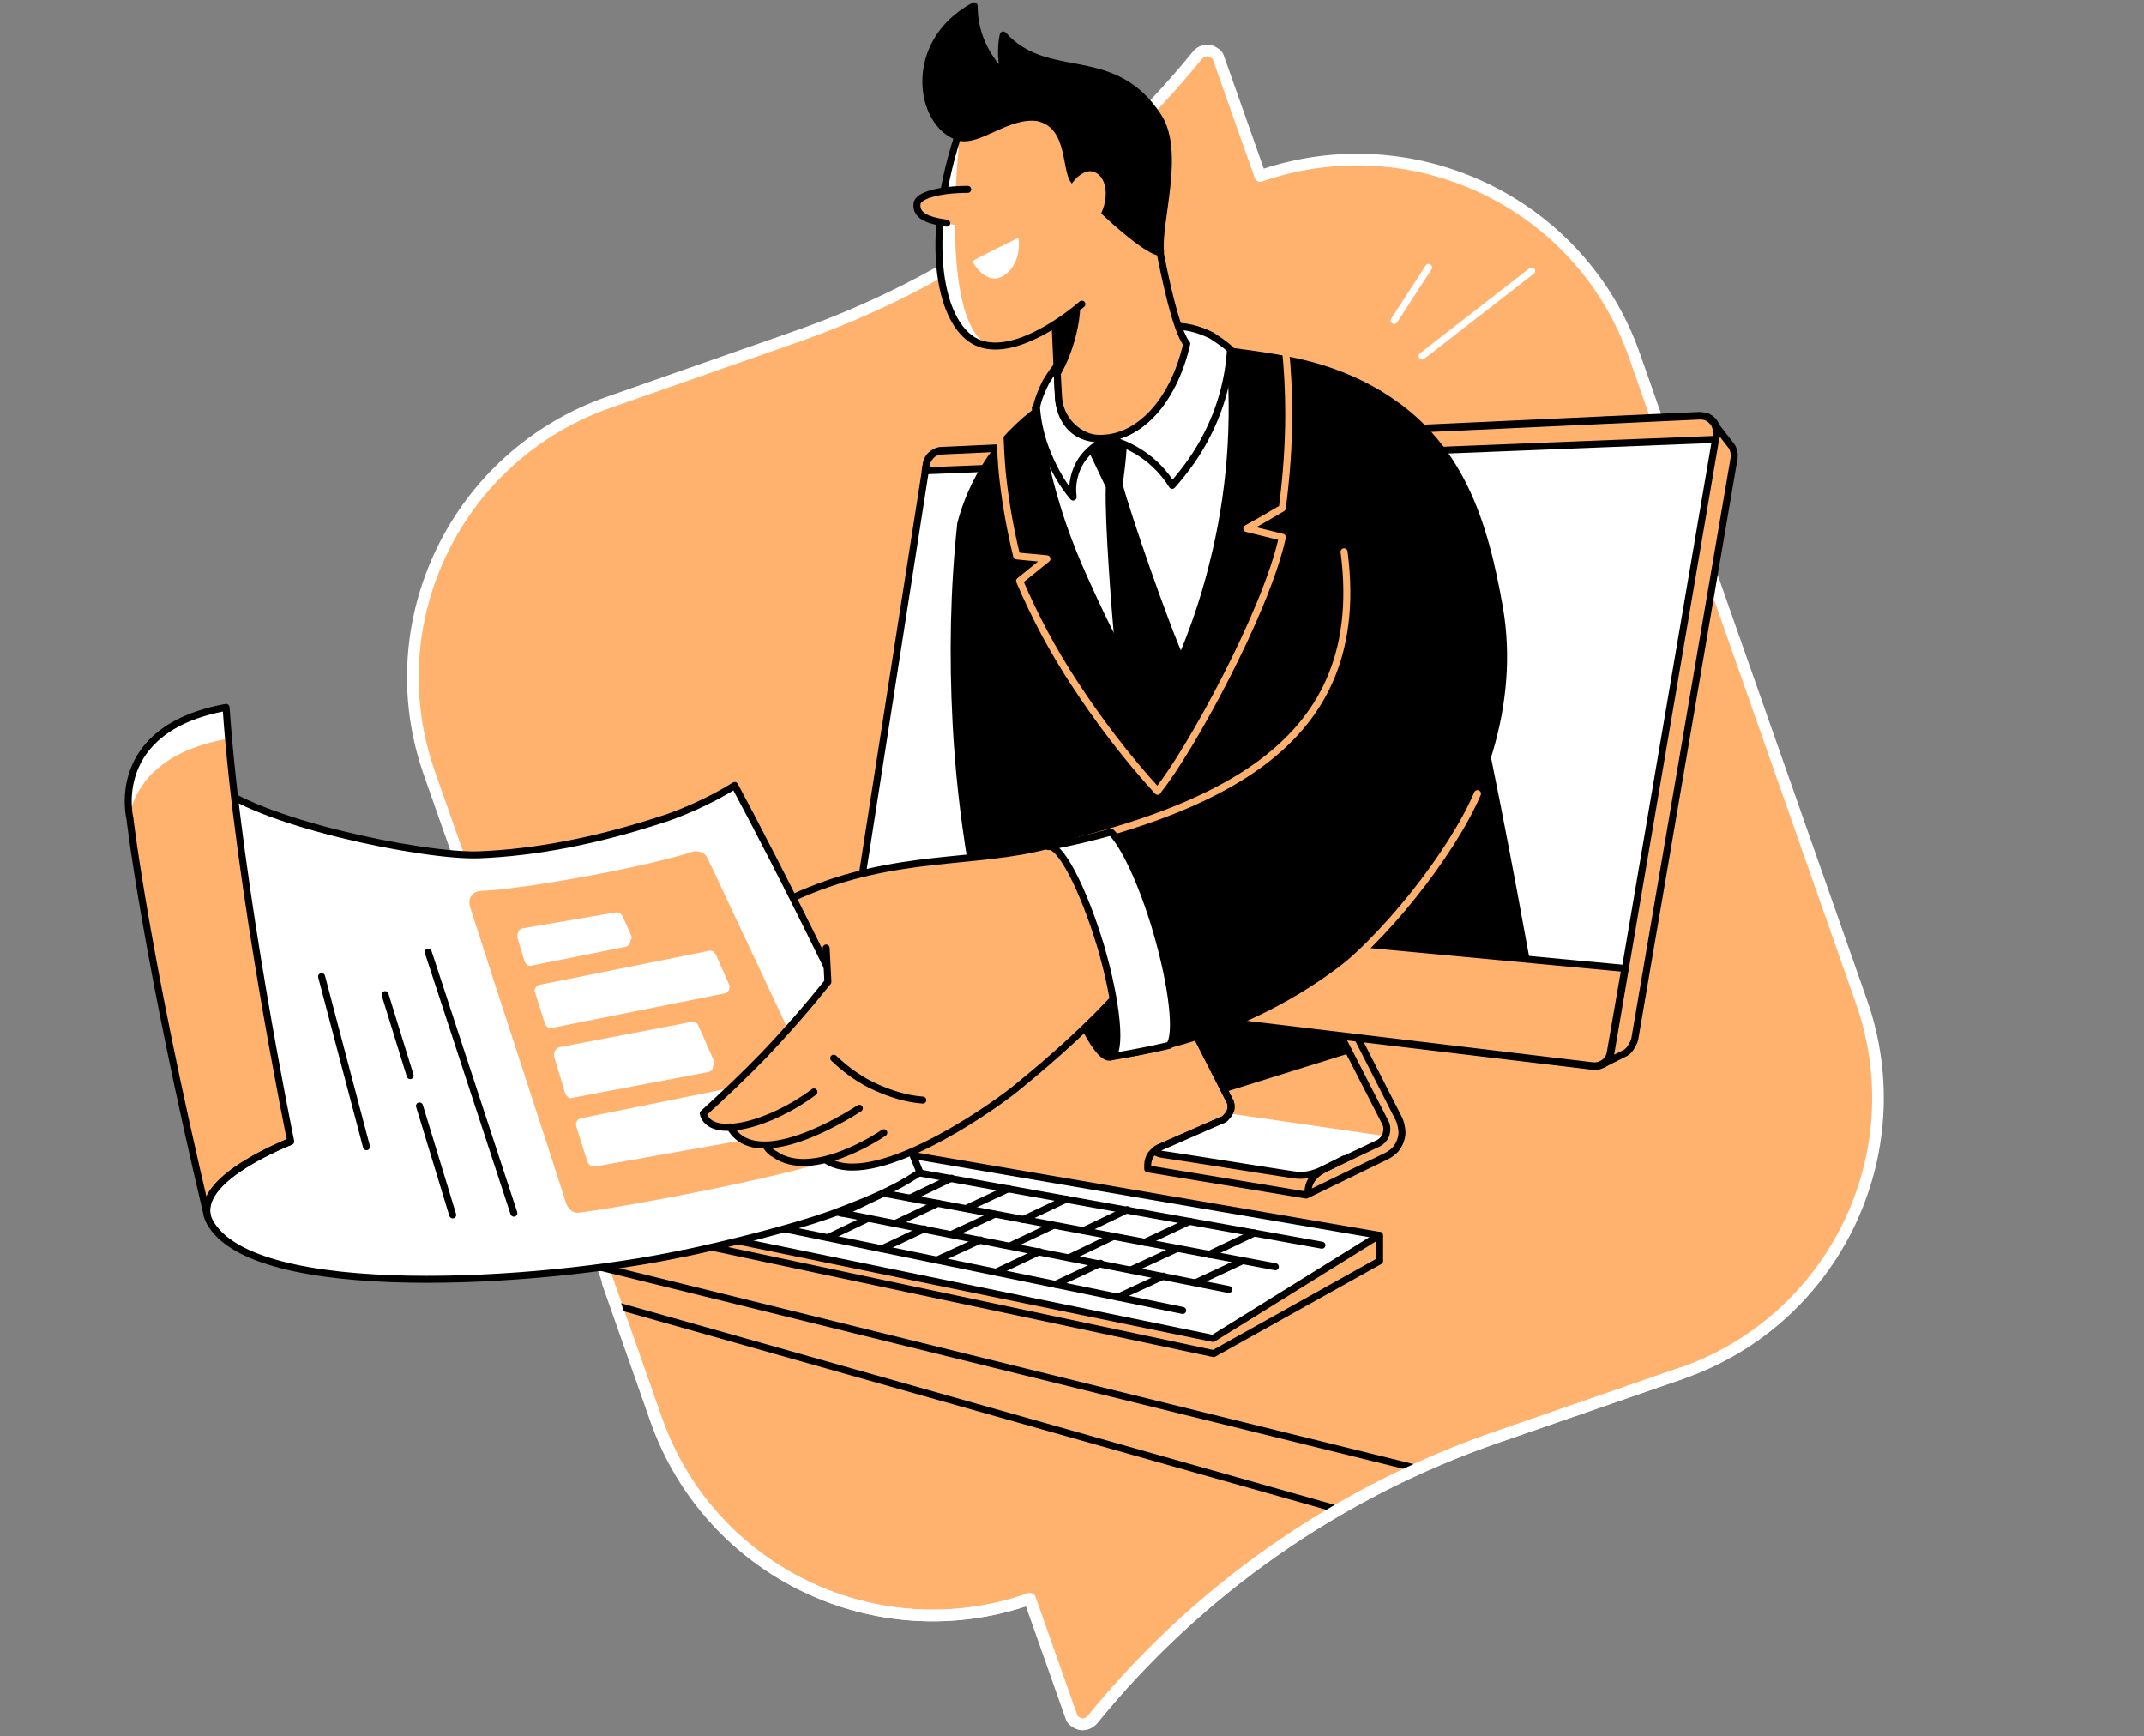 <?xml version="1.0" encoding="utf-8"?>
<!-- Generator: Adobe Illustrator 25.0.1, SVG Export Plug-In . SVG Version: 6.00 Build 0)  -->
<svg version="1.1" id="Layer_1" xmlns="http://www.w3.org/2000/svg" xmlns:xlink="http://www.w3.org/1999/xlink" x="0px" y="0px"
	 viewBox="0 0 368 298" style="enable-background:new 0 0 368 298;" xml:space="preserve">
<rect x="0" y="0" width="368" height="298" fill="#808080" stroke="none"/>
<style type="text/css">
	.st0{fill:#FFFFFF;}
	.st1{fill:#FFB26E;}
	.st2{fill:#FFB26E;stroke:#FFFFFF;stroke-width:1.792;stroke-linecap:round;stroke-linejoin:round;stroke-miterlimit:10;}
	
		.st3{clip-path:url(#SVGID_2_);fill:none;stroke:#000000;stroke-width:1.792;stroke-linecap:round;stroke-linejoin:round;stroke-miterlimit:10;}
	.st4{fill:#FFB26E;stroke:#000000;stroke-width:1.792;stroke-linecap:round;stroke-linejoin:round;stroke-miterlimit:10;}
	.st5{fill:#FFFFFF;stroke:#000000;stroke-width:1.792;stroke-linecap:round;stroke-linejoin:round;stroke-miterlimit:10;}
	.st6{fill:none;stroke:#000000;stroke-width:1.792;stroke-linecap:round;stroke-linejoin:round;stroke-miterlimit:10;}
	.st7{fill:none;stroke:#FFB26E;stroke-width:1.792;stroke-linecap:round;stroke-linejoin:round;stroke-miterlimit:10;}
	.st8{stroke:#000000;stroke-width:1.792;stroke-linecap:round;stroke-linejoin:round;stroke-miterlimit:10;}
	.st9{fill:none;stroke:#FFFFFF;stroke-width:1.792;stroke-linecap:round;stroke-linejoin:round;stroke-miterlimit:10;}
	.st10{fill:#F69970;}
	.st11{fill:#283C7B;}
	.st12{fill:#FF622D;}
	.st13{fill:#6EDBFF;}
	.st14{fill:#C7FA73;}
	.st15{fill:#45E0A8;}
	.st16{fill:#FFE84D;}
	.st17{fill:#FF7AD1;}
	.st18{fill:#B880FF;}
	.st19{fill:#FFFFFF;stroke:#B3B3B3;stroke-miterlimit:10;}
	.st20{opacity:0.5;}
	.st21{fill:#F29470;stroke:#FFFFFF;stroke-width:0.75;stroke-linecap:round;stroke-linejoin:round;stroke-miterlimit:10;}
	
		.st22{clip-path:url(#SVGID_4_);fill:none;stroke:#000000;stroke-width:2;stroke-linecap:round;stroke-linejoin:round;stroke-miterlimit:10;}
	.st23{fill:#F29470;stroke:#000000;stroke-width:2;stroke-linecap:round;stroke-linejoin:round;stroke-miterlimit:10;}
	.st24{fill:#FFFFFF;stroke:#000000;stroke-width:2;stroke-linecap:round;stroke-linejoin:round;stroke-miterlimit:10;}
	.st25{fill:none;stroke:#000000;stroke-width:2;stroke-linecap:round;stroke-linejoin:round;stroke-miterlimit:10;}
	.st26{fill:#F29470;}
	.st27{fill:none;stroke:#F29470;stroke-width:2;stroke-linecap:round;stroke-linejoin:round;stroke-miterlimit:10;}
	.st28{stroke:#000000;stroke-width:2;stroke-linecap:round;stroke-linejoin:round;stroke-miterlimit:10;}
	.st29{fill:none;stroke:#FFFFFF;stroke-width:2;stroke-linecap:round;stroke-linejoin:round;stroke-miterlimit:10;}
	.st30{fill:none;stroke:#FFFFFF;stroke-width:5.59;stroke-linecap:round;stroke-linejoin:round;}
	.st31{fill:none;stroke:#000000;stroke-width:3.354;stroke-linecap:round;stroke-linejoin:round;}
	.st32{fill:#FFB26E;stroke:#000000;stroke-width:3.354;stroke-linecap:round;stroke-linejoin:round;}
	.st33{fill:#FFFFFF;stroke:#000000;stroke-width:3.354;stroke-linecap:round;stroke-linejoin:round;}
	.st34{fill:none;stroke:#FFB26E;stroke-width:3.354;stroke-linecap:round;stroke-linejoin:round;}
	.st35{stroke:#000000;stroke-width:3.354;stroke-linecap:round;stroke-linejoin:round;}
	.st36{fill:none;stroke:#FFFFFF;stroke-width:3.354;stroke-linecap:round;stroke-linejoin:round;}
	.st37{fill:none;stroke:#000000;stroke-width:1.2;stroke-linecap:round;stroke-linejoin:round;}
	.st38{fill:#FFB26E;stroke:#000000;stroke-width:1.2;stroke-linecap:round;stroke-linejoin:round;}
	.st39{fill:#FFFFFF;stroke:#000000;stroke-width:1.2;stroke-linecap:round;stroke-linejoin:round;}
	.st40{fill:none;stroke:#FFB26E;stroke-width:1.2;stroke-linecap:round;stroke-linejoin:round;}
	.st41{stroke:#000000;stroke-width:1.2;stroke-linecap:round;stroke-linejoin:round;}
	.st42{fill:none;stroke:#FFFFFF;stroke-width:1.2;stroke-linecap:round;stroke-linejoin:round;}
	.st43{fill:none;stroke:#FFFFFF;stroke-width:2;stroke-linecap:round;stroke-linejoin:round;}
</style>
<path class="st1" d="M216.3,30.2l-7.1-20.1c-0.1-0.4-0.3-0.7-0.6-0.9c-0.3-0.2-0.6-0.4-1-0.5c-0.4-0.1-0.8,0-1.1,0.1
	c-0.4,0.1-0.7,0.4-0.9,0.6c-18.2,22.4-42.3,39.2-69.6,48.6L104.6,69c-26.2,9.1-40.1,37.7-30.9,63.7l39,111
	c9.2,26.1,37.9,39.9,64.1,30.7l7.1,20.1c0.1,0.4,0.3,0.7,0.6,0.9c0.3,0.2,0.6,0.4,1,0.5c0.4,0.1,0.8,0,1.1-0.1s0.7-0.4,0.9-0.6
	c18.2-22.4,42.3-39.2,69.6-48.6l31.5-10.9c26.2-9.1,40.1-37.7,30.9-63.8l-39-111C271.3,34.8,242.6,21.1,216.3,30.2"/>
<path class="st43" d="M216.3,30.2l-7.1-20.1c-0.1-0.4-0.3-0.7-0.6-0.9c-0.3-0.2-0.6-0.4-1-0.5c-0.4-0.1-0.8,0-1.1,0.1
	c-0.4,0.1-0.7,0.4-0.9,0.6c-18.2,22.4-42.3,39.2-69.6,48.6L104.6,69c-26.2,9.1-40.1,37.7-30.9,63.7l39,111
	c9.2,26.1,37.9,39.9,64.1,30.7l7.1,20.1c0.1,0.4,0.3,0.7,0.6,0.9c0.3,0.2,0.6,0.4,1,0.5c0.4,0.1,0.8,0,1.1-0.1s0.7-0.4,0.9-0.6
	c18.2-22.4,42.3-39.2,69.6-48.6l31.5-10.9c26.2-9.1,40.1-37.7,30.9-63.8l-39-111C271.3,34.8,242.6,21.1,216.3,30.2"/>
<path class="st37" d="M243.5,252.1L105.2,218l-6.3-1.5"/>
<path class="st37" d="M105.6,224l123.9,35"/>
<path class="st38" d="M130.3,207.7l-8.8,4.2v2l86.8,18.4l28.5-15.9V212L130.3,207.7z"/>
<path class="st39" d="M208.2,229.7l-86.8-17.8l30.6-14.4l84.7,14.5L208.2,229.7z"/>
<path class="st37" d="M153.9,200.6l73,13.1"/>
<path class="st37" d="M147,203.9l71.9,13.5"/>
<path class="st37" d="M140,207.3l70.9,14"/>
<path class="st37" d="M163.3,202.2l-7.1,3.4"/>
<path class="st37" d="M173.1,204l-7.3,3.4"/>
<path class="st37" d="M183,205.8l-7.4,3.5"/>
<path class="st37" d="M193.5,207.6l-7.5,3.6"/>
<path class="st37" d="M204.2,209.6l-7.7,3.6"/>
<path class="st37" d="M215.3,211.6l-7.8,3.7"/>
<path class="st37" d="M144.5,208.2l7.1-3.4"/>
<path class="st37" d="M153.8,209.9l7.2-3.4"/>
<path class="st37" d="M163.4,211.8l7.3-3.4"/>
<path class="st37" d="M173.4,213.8l7.4-3.5"/>
<path class="st37" d="M183.6,215.8l7.5-3.6"/>
<path class="st37" d="M194.2,217.9l7.8-3.6"/>
<path class="st37" d="M205.3,220.1l7.9-3.7"/>
<path class="st37" d="M133.2,210.6l69.8,14.3"/>
<path class="st37" d="M149.2,209l-7.1,3.4"/>
<path class="st37" d="M158.6,210.9l-7.2,3.4"/>
<path class="st37" d="M168.3,212.8l-7.4,3.4"/>
<path class="st37" d="M178.4,214.8l-7.4,3.5"/>
<path class="st37" d="M188.9,216.8l-7.7,3.6"/>
<path class="st37" d="M199.7,219l-7.8,3.6"/>
<path class="st1" d="M202.7,172.5l8.3,16.3c0.2,0.3,0.3,0.7,0.3,1c0,0.4,0,0.7-0.2,1c-0.1,0.3-0.3,0.6-0.6,0.9
	c-0.2,0.3-0.5,0.5-0.9,0.6l-11.3,4.9c-0.4,0.2-0.3,0.7,0.1,0.7l25.9,4.1l12.2-5.9c0.6-0.3,1.1-0.9,1.3-1.5c0.2-0.7,0.2-1.4-0.1-2
	l-8.4-16.4L202.7,172.5z"/>
<path class="st38" d="M229.5,176.4l-26.8-3.9l8.3,16.3c0.2,0.3,0.3,0.7,0.3,1c0,0.4,0,0.7-0.2,1c-0.1,0.3-0.3,0.6-0.6,0.9
	c-0.2,0.3-0.5,0.5-0.9,0.6l-10.7,4.7c-0.6,0.3-1,0.7-1.4,1.2c-0.3,0.5-0.5,1.1-0.5,1.7v0.7l27.2,4.5l13.8-6.7
	c0.6-0.3,1.1-0.7,1.5-1.1c0.4-0.5,0.7-1,0.9-1.6c0.2-0.6,0.3-1.2,0.2-1.9c-0.1-0.6-0.2-1.2-0.5-1.8l-8.2-16.1L229.5,176.4z"/>
<path class="st0" d="M237.9,195l-26.9-3.9c-0.3,0.6-0.7,1-1.3,1.3l-11.1,4.8c-0.1,0-0.2,0.1-0.2,0.2c-0.1,0.1-0.1,0.2-0.1,0.3
	c0,0.1,0.1,0.2,0.1,0.3c0.1,0.1,0.2,0.1,0.3,0.1l23.8,3.8l2.1-0.3l1.8-0.4l10.2-4.9C237.2,196.1,237.7,195.6,237.9,195L237.9,195z"
	/>
<path class="st37" d="M202.7,172.5l8.3,16.3c0.2,0.3,0.3,0.7,0.3,1c0,0.4,0,0.7-0.2,1c-0.1,0.3-0.3,0.6-0.6,0.9
	c-0.2,0.3-0.5,0.5-0.9,0.6l-10.5,4.6c-0.8,0.3-0.8,0.6-0.8,0.6c0,0.5,1.6,0.7,1.8,0.7c7.3,1.1,14.5,2.3,21.8,3.4
	c1.7,0.3,3.3,0,4.8-0.7l9.9-4.7c0.6-0.3,1.1-0.9,1.3-1.5c0.2-0.7,0.2-1.4-0.1-2l-8.4-16.4L202.7,172.5z"/>
<path d="M210.3,187.4l21.5-6.7l-2.3-4.4l-26.8-3.9L210.3,187.4z"/>
<path class="st38" d="M275.4,72.1l-125.1,96.2l124.9,14.3l3.4-1.7c0.5-0.2,1-0.6,1.3-1.1c0.3-0.5,0.6-1,0.7-1.5l17-99.4
	c0.1-0.5,0.1-0.9,0-1.4c-0.1-0.4-0.3-0.9-0.6-1.2l-3.1-4L275.4,72.1z"/>
<path class="st0" d="M159,79.7l-13.3,85.2c-0.1,0.4-0.1,0.7,0,1.1c0.1,0.4,0.3,0.7,0.5,1c0.2,0.3,0.5,0.5,0.8,0.7
	c0.3,0.2,0.7,0.3,1.1,0.3l125.3,15c0.7,0.1,1.4-0.1,2-0.5c0.6-0.4,1-1.1,1.1-1.8l18.1-106.1c0.1-0.4,0-0.8-0.1-1.2
	c-0.1-0.4-0.3-0.8-0.6-1.1c-0.3-0.3-0.6-0.6-1-0.7c-0.4-0.2-0.8-0.2-1.2-0.2l-130.1,6c-0.6,0-1.3,0.3-1.7,0.7S159.1,79.1,159,79.7z"
	/>
<path class="st38" d="M291.7,71.3l-130.1,6c-0.6,0-1.2,0.3-1.7,0.7c-0.5,0.4-0.8,1-0.9,1.6l-0.2,1.2l135.7-5.4l0.2-0.9
	c0.1-0.4,0-0.8-0.1-1.2c-0.1-0.4-0.3-0.8-0.6-1.1c-0.3-0.3-0.6-0.5-1-0.7C292.5,71.4,292.1,71.3,291.7,71.3L291.7,71.3z"/>
<path class="st37" d="M159,79.7l-13.3,85.2c-0.1,0.4-0.1,0.7,0,1.1c0.1,0.4,0.3,0.7,0.5,1c0.2,0.3,0.5,0.5,0.8,0.7
	c0.3,0.2,0.7,0.3,1.1,0.3l125.3,15c0.7,0.1,1.4-0.1,2-0.5c0.6-0.4,1-1.1,1.1-1.8l18.1-106.1c0.1-0.4,0-0.8-0.1-1.2
	c-0.1-0.4-0.3-0.8-0.6-1.1c-0.3-0.3-0.6-0.6-1-0.7c-0.4-0.2-0.8-0.2-1.2-0.2l-130.1,6c-0.6,0-1.3,0.3-1.7,0.7S159.1,79.1,159,79.7z"
	/>
<path class="st37" d="M224.5,204.7c0-1.8,1-3.1,2.7-4l3.5-1.8"/>
<path class="st40" d="M174.9,110c1,5.8,2.5,11.5,4.4,17c1.9,5.8,4.3,11.4,7.1,16.7"/>
<path class="st41" d="M236.7,67.6c-6.8-4.1-13.6-5.5-17.7-6.2c-2.9-0.5-6-0.9-9-1.3c-2-0.3-4.1-0.5-6.1-0.7
	c-7.4,2.9-14.7,5.7-22,8.6c-4.2,2.3-7.8,5.5-10.8,9.2c-2.9,3.8-5,8.1-6.2,12.7c-1.2,11.3-1.4,22.7-0.8,34.1c0.4,8,1.3,16,2.6,23.9
	c7.3,0.6,14.4,1.3,21.7,2l33,18.4l41.1-0.7C262.3,167.5,246.4,73.4,236.7,67.6z"/>
<path class="st39" d="M203.5,59.1c-7.4,2.9-14.7,5.7-22.1,8.6c-1.3,0.7-2.5,1.5-3.7,2.3c0.7,5,1.7,10,3.1,14.9
	c2.1,7.5,4.6,12.9,7,18.1c3.1,6.7,6.6,13.2,10.4,19.4c4.4-8,7.7-16.5,9.9-25.3c3.1-12.1,4.1-24.7,2.9-37.1c-0.5-0.1-0.9-0.1-1.5-0.2
	C207.6,59.5,205.6,59.3,203.5,59.1z"/>
<path class="st40" d="M220.6,59.5c0.4,3.8,0.6,7.7,0.6,11.5c0,5.4-0.4,10.8-1.1,16.2c-2,1.2-4.1,2.4-6.1,3.5l6.1,1.5
	c-2.8,12.9-16,36.9-21.3,43.4"/>
<path class="st40" d="M171.6,73.4c0.1,2.9,0.2,6,0.6,9.3c0.5,4.3,1.3,8.6,2.3,12.7c1.7,0.2,3.4,0.3,5.2,0.5l-4.7,3.8
	c2.6,6.1,5.7,11.9,9.3,17.4c4.3,6.6,9.1,12.9,14.4,18.7"/>
<path d="M192.7,83.1c0.3-2.1,0.6-4.4,0.7-6.5c-1.1-0.5-2.3-1-3.5-1.3c-1.1,0.5-2.2,1.2-3.1,2l3,6.3c-0.2,6.2,1.1,22.4,1.5,26.6
	c1.9,3.6,4.2,7.7,6.9,12.1c1.2-2.2,4-6.1,5.3-8.8C200.4,106.7,193.9,87.7,192.7,83.1z"/>
<path class="st39" d="M211.2,60c-0.3,5.1-1.7,10.1-4,14.6c-1.6,3.2-3.7,6.1-6,8.7c-1.3-2.1-3.1-4-5.2-5.4c-1.8-1.2-3.8-2.1-5.9-2.6
	c-1.8,0.8-3.4,2.1-4.5,3.7c-1.2,1.9-1.7,4.1-1.4,6.3c-1.8-2.1-3.2-4.6-4.3-7.2c-1.1-2.6-1.8-5.4-2-8.2c0.3-1.5,0.9-2.9,1.6-4.3
	c0.6-1,1.2-1.9,1.9-2.8l0.3,5.9c1.7,12.9,22.5,6,20.6-12.7c2,0.1,3.9,0.7,5.7,1.6C209,58.3,210.2,59,211.2,60L211.2,60z"/>
<path class="st38" d="M147.3,153.9l-1.7,10.9c-0.1,0.4-0.1,0.7,0,1.1c0.1,0.4,0.3,0.7,0.5,1c0.2,0.3,0.5,0.5,0.8,0.7
	c0.3,0.2,0.7,0.3,1.1,0.3l125.3,15c0.7,0.1,1.4-0.1,2-0.5c0.6-0.4,1-1.1,1.1-1.8l2.5-14.4L147.3,153.9z"/>
<path class="st41" d="M190.6,181.4c2-0.6,1.1-9.2-1.8-19.2c-3-10-7-17.6-9-17c-2,0.6-1.2,9.2,1.8,19.2
	C184.6,174.3,188.6,182,190.6,181.4z"/>
<path class="st1" d="M193.1,164.8c-0.7-4.3-5-13.6-5.8-18c-3.7-2.2-3.9-2.3-7.5-1.7c-12.4,3.3-25.9,1.3-42.2,8.3
	c0,0-13,5.5-13.5,12.2c-0.6,6.7,17.2-1.8,20.5-3"/>
<path class="st37" d="M193.1,164.8c-0.7-4.3-5-13.6-5.8-18c-3.7-2.2-3.9-2.3-7.5-1.7c-12.4,3.3-25.9,1.3-42.2,8.3
	c0,0-13,5.5-13.5,12.2c-0.6,6.7,17.2-1.8,20.5-3"/>
<path class="st0" d="M81.9,147c23.3-2.1,37.2-7.8,44.1-12.1c0,0,27.1,53.1,31.8,66.4c-14,9.3-41.4,14.3-55.3,16.2
	c-18.6,3-46.9,3.1-60.2-2.1l-6.3-4.9l-9.5-81.3c8,4.7,14.9,8.9,23,11.6C58.1,143.6,81.9,147,81.9,147z"/>
<path d="M115.4,181c1.1,1.5,0.6,3.4-1,4c-1.7,0.7-3.8,0.1-4.9-1.5c-1.1-1.6-0.6-3.4,1-4C112.1,178.9,114.3,179.5,115.4,181z"/>
<path class="st1" d="M99.5,208.1c-0.5,0.1-1,0-1.4-0.3c-0.4-0.3-0.7-0.7-0.9-1.2c-3.3-10.4-12.7-38.9-16.5-50.9
	c-0.5-1.5,0.4-2.8,1.9-2.8c7.3-0.3,27.8-4,36.2-6.7c0.5-0.2,1.1-0.1,1.6,0.1c0.5,0.2,0.9,0.6,1.1,1.1l22.9,48.7
	c0.1,0.3,0.2,0.6,0.2,0.8c0,0.3-0.1,0.6-0.2,0.8c-0.1,0.3-0.3,0.5-0.5,0.7c-0.2,0.2-0.5,0.4-0.7,0.5
	C134.7,201.9,109.4,206.8,99.5,208.1z"/>
<path class="st37" d="M117.4,215.1c7.6-1.6,18.4-4.3,25.2-6.7c9.5-3.5,12.4-5.3,15.3-7.2c-8.4-21.2-25-53.8-31.8-66.4
	c-4.2,2.7-9.8,5-12.4,5.8c-11.3,3.7-21.7,5.7-31.4,6.1c-9.6,0.4-39.2-5.8-45.8-12.5"/>
<path class="st37" d="M73.5,163.4l14.7,44.8"/>
<path class="st37" d="M72,189.8l5.7,18.7"/>
<path class="st37" d="M55.2,167.6l7.7,29.2"/>
<path class="st37" d="M66.1,170.7l4.3,13.9"/>
<path class="st1" d="M22.3,140.5c0,0-3.9-15.4,16.5-19.1c2.1,30.8,11.1,74.5,11.1,74.5s-15.9,6-14.3,12.8
	C25,164,22.3,140.5,22.3,140.5z"/>
<path class="st0" d="M39,126.8c0.7,0.4,0.1-0.1-0.3-5.1c-17.9,3.3-17.1,15.2-16.6,18.5C23.2,135.3,26.8,129,39,126.8z"/>
<path class="st37" d="M49.8,195.9c-6.1,2.6-16.9,8.1-13.8,13.8c7.4,13.7,56.5,10.7,81.3,5.4"/>
<path class="st37" d="M22.3,140.5c0,0-3.9-15.4,16.5-19.1c2.1,30.8,11.1,74.5,11.1,74.5s-15.9,6-14.3,12.8
	C25,164,22.3,140.5,22.3,140.5z"/>
<path class="st0" d="M91.9,170.5l1.6,5.1c0.1,0.3,0.3,0.5,0.5,0.7c0.3,0.1,0.6,0.2,0.8,0.1l29.5-5.9c0.2,0,0.3-0.1,0.5-0.2
	c0.1-0.1,0.3-0.2,0.3-0.4c0.1-0.2,0.1-0.3,0.1-0.5c0-0.2,0-0.4-0.1-0.5l-2.2-5c-0.1-0.2-0.3-0.5-0.5-0.6c-0.2-0.1-0.5-0.2-0.8-0.1
	l-28.9,5.8c-0.2,0-0.3,0.1-0.5,0.2c-0.1,0.1-0.3,0.2-0.3,0.4c-0.1,0.1-0.1,0.3-0.2,0.5C91.8,170.1,91.9,170.3,91.9,170.5L91.9,170.5
	z"/>
<path class="st0" d="M122.6,182.2l-2.7-6.1c-0.1-0.3-0.3-0.5-0.5-0.6c-0.2-0.1-0.5-0.2-0.8-0.1l-22.5,4.3c-0.2,0-0.3,0.1-0.5,0.2
	c-0.1,0.1-0.2,0.2-0.3,0.4c-0.1,0.1-0.1,0.3-0.2,0.5c0,0.2,0,0.3,0,0.5l1.9,6.3c0.1,0.3,0.3,0.5,0.5,0.7c0.3,0.2,0.6,0.2,0.8,0.1
	l23.2-4.4c0.2,0,0.3-0.1,0.5-0.2c0.1-0.1,0.3-0.2,0.3-0.4c0.1-0.2,0.1-0.3,0.1-0.5C122.7,182.6,122.7,182.4,122.6,182.2L122.6,182.2
	z"/>
<path class="st0" d="M108.4,160.7l-1.5-3.4c-0.1-0.2-0.3-0.4-0.5-0.6c-0.2-0.1-0.5-0.2-0.8-0.1l-15.8,2.7c-0.2,0-0.3,0.1-0.5,0.2
	c-0.1,0.1-0.3,0.2-0.3,0.4c-0.1,0.1-0.1,0.3-0.2,0.5c0,0.2,0,0.3,0,0.5l1.2,4c0.1,0.3,0.3,0.5,0.5,0.7c0.3,0.2,0.6,0.2,0.8,0.1
	l16-3.2c0.2,0,0.3-0.1,0.5-0.2c0.1-0.1,0.3-0.2,0.3-0.4c0.1-0.2,0.1-0.3,0.1-0.5C108.5,161,108.5,160.8,108.4,160.7z"/>
<path class="st0" d="M98.9,193.3l1.9,6c0.1,0.3,0.3,0.5,0.5,0.7c0.2,0.2,0.5,0.2,0.8,0.2l32.6-5.8c0.2,0,0.3-0.1,0.5-0.2
	c0.1-0.1,0.3-0.2,0.4-0.4c0.1-0.2,0.1-0.3,0.1-0.5c0-0.2,0-0.4-0.1-0.5l-2.9-6.6c-0.1-0.2-0.3-0.5-0.5-0.6c-0.2-0.1-0.5-0.2-0.8-0.1
	l-31.6,6.4c-0.2,0-0.3,0.1-0.5,0.2c-0.1,0.1-0.3,0.2-0.3,0.4c-0.1,0.1-0.1,0.3-0.2,0.5C98.9,192.9,98.9,193.1,98.9,193.3L98.9,193.3
	z"/>
<path class="st1" d="M184.6,150.1l-4.2,0.8c-1,0.3-2,0.5-3,0.6c-0.9,0.2-1.8,0.4-2.6,0.5c-9.7,1.3-18.4,2.4-25,3.5
	c-10.6,4.4-8,9.1-8,9.1c0.1,1.4-0.5,0.5,0.2,3.8c-8,8.4-15,17.7-21.4,22.5c0.7,1.4,2.1,2.1,4.7,2.5c0.7,0.9,1.7,1.7,2.8,2.3
	c1.1,0.6,2.2,0.9,3.5,0.9c2.8,3.1,7.8,3,10.3,2.4c7.8,5.2,27.2-8,32.3-12.1c7.4-6,13.6-11.7,18.4-17.1
	C189.6,161.3,187.5,158.7,184.6,150.1z"/>
<path class="st37" d="M141.8,162.7l0.3,5.8c-3.2,4-6.9,8.3-11.1,12.7c-3.5,3.6-7.1,7-10.3,9.9c1.2,4.7,11.6,1.9,19-3.7"/>
<path class="st37" d="M147.5,190.2c-0.6,0.4-14.9,9.8-20.8,4.9c-0.6-0.5-1-1-1.4-1.7"/>
<path class="st37" d="M151.7,194.4c-0.7,0.5-12.3,8.2-18.7,3.7c-0.6-0.3-1.1-0.8-1.5-1.4"/>
<path class="st37" d="M192.5,169.9c-4.8,5.4-11.1,11.2-18.4,17.1c-5.2,4.1-24.5,17.3-32.3,12.1"/>
<path class="st37" d="M143.1,181.6c2.2,2.1,4.7,3.9,7.5,5.1c2.5,1.1,5.1,1.9,7.8,2.1"/>
<path class="st41" d="M236.7,67.6c-18,4.5-6,27.1-6,27.1c0.4,4.2,8.5,41.5-50.8,50.4c2-0.6,6,7.1,9,17c3,10,3.8,18.6,1.8,19.2
	c46-6.7,72-45.6,66.7-76.8C254.8,89.5,250.6,75.9,236.7,67.6z"/>
<path class="st40" d="M230.7,94.7c2.4,18.4-4.6,29-14,36.1c-10,7.5-23.5,11.4-32.9,13.8"/>
<path class="st40" d="M227.6,168.5c9.6-6.8,21.6-22,26-32.3"/>
<path class="st39" d="M190.6,181.4c3.4-0.6,6.8-1.2,10.1-2c1.5-1.7,0.6-10-2.2-19.6c-2.4-8.2-5.6-14.9-7.8-17
	c-3.3,0.9-6.9,1.8-10.8,2.5c2-0.6,6,7.1,9,17C191.8,172.2,192.6,180.8,190.6,181.4z"/>
<path class="st1" d="M196,37.8l3.1,5.4c0.6,3.1,2.7,13.6,4.6,15.8c-2.4,10.4-8.7,16.7-15.6,16.2c-2.4-0.2-6-2.5-6.4-6.9
	c-0.3-4.3-0.5-13-0.7-17.3V38.7L196,37.8z"/>
<path d="M181.4,65.4c1.5-2.4,2.6-5.1,3.3-7.9c0.4-1.6,0.7-3.3,0.7-5c-1.2,1.1-4.5,3.2-4.5,3.2S181.2,60.2,181.4,65.4z"/>
<path class="st37" d="M196,37.8l3.1,5.4c0.6,3.1,2.7,13.6,4.6,15.8c-2.4,10.4-8.7,16.7-15.6,16.2c-2.4-0.2-6-2.5-6.4-6.9
	c-0.2-3.1-0.4-8.3-0.6-12.7"/>
<path class="st1" d="M164.9,21.9c-6.7,19.2-3.7,34.7,3.4,37.1c6.3,2.1,15.2-4.9,17.4-6.8l9.7-15.7l-6.8-14.2l-8.8-6L164.9,21.9z"/>
<path class="st0" d="M164.9,21.9c-6.7,19.2-3.7,36.4,4.7,37.4C160.7,54.5,164.9,21.9,164.9,21.9z"/>
<path class="st41" d="M167.2,1c-11.8,6.4-9.4,20.4-2.7,22.5c3.4,1.1,8.5-4.1,13.7-3.3c6.2,1.5,4.3,10,6.6,11.2
	c2.2,2.8,11.8,11.9,14.4,11.9c-0.6-5,3.6-17.2-0.4-23.3C191,8,179.8,14.5,172.2,6c-0.3,1.2-0.3,2.4-0.3,3.6c0.1,1.1,0.2,2.2,0.5,3.3
	c-1.4-1.3-2.5-2.8-3.4-4.5C167.8,6.1,167.2,3.6,167.2,1z"/>
<path class="st1" d="M183.7,31.9c1.6-2.5,3.3-2.6,3.6-2.5c2.8,0.4,3.4,4.9,1,8.5"/>
<path class="st0" d="M166.9,44.8c0.9,1.8,2.4,3,3.9,3c2.1-0.1,4.6-3,4-7C172.2,42.1,169.5,43.4,166.9,44.8z"/>
<path class="st37" d="M164.9,21.9c-6.7,19.2-3.7,34.7,3.4,37.1c6.3,2.1,15.2-4.9,17.4-6.8"/>
<path class="st1" d="M166.9,32.9c-5.4,0-9.3,0.5-9.5,2.2c-0.3,2,3,3.3,8.7,3.7"/>
<path class="st37" d="M166.1,32.5c-4.7,0-8.6,1-8.7,2.5c-0.2,1.8,1.4,2.8,5.1,3.3"/>
<path class="st42" d="M245.2,45.9l-5.9,9.1"/>
<path class="st42" d="M244.1,61.1l18.8-14.6"/>
<path class="st43" d="M104.3,220.1l8.3,23.6c9.2,26.1,37.9,39.9,64.1,30.7l7.1,20.1c0.1,0.4,0.3,0.7,0.6,0.9c0.3,0.2,0.6,0.4,1,0.5
	c0.4,0.1,0.8,0,1.1-0.1s0.7-0.4,0.9-0.6c18.2-22.4,42.3-39.2,69.6-48.6l31.5-10.9"/>
</svg>
